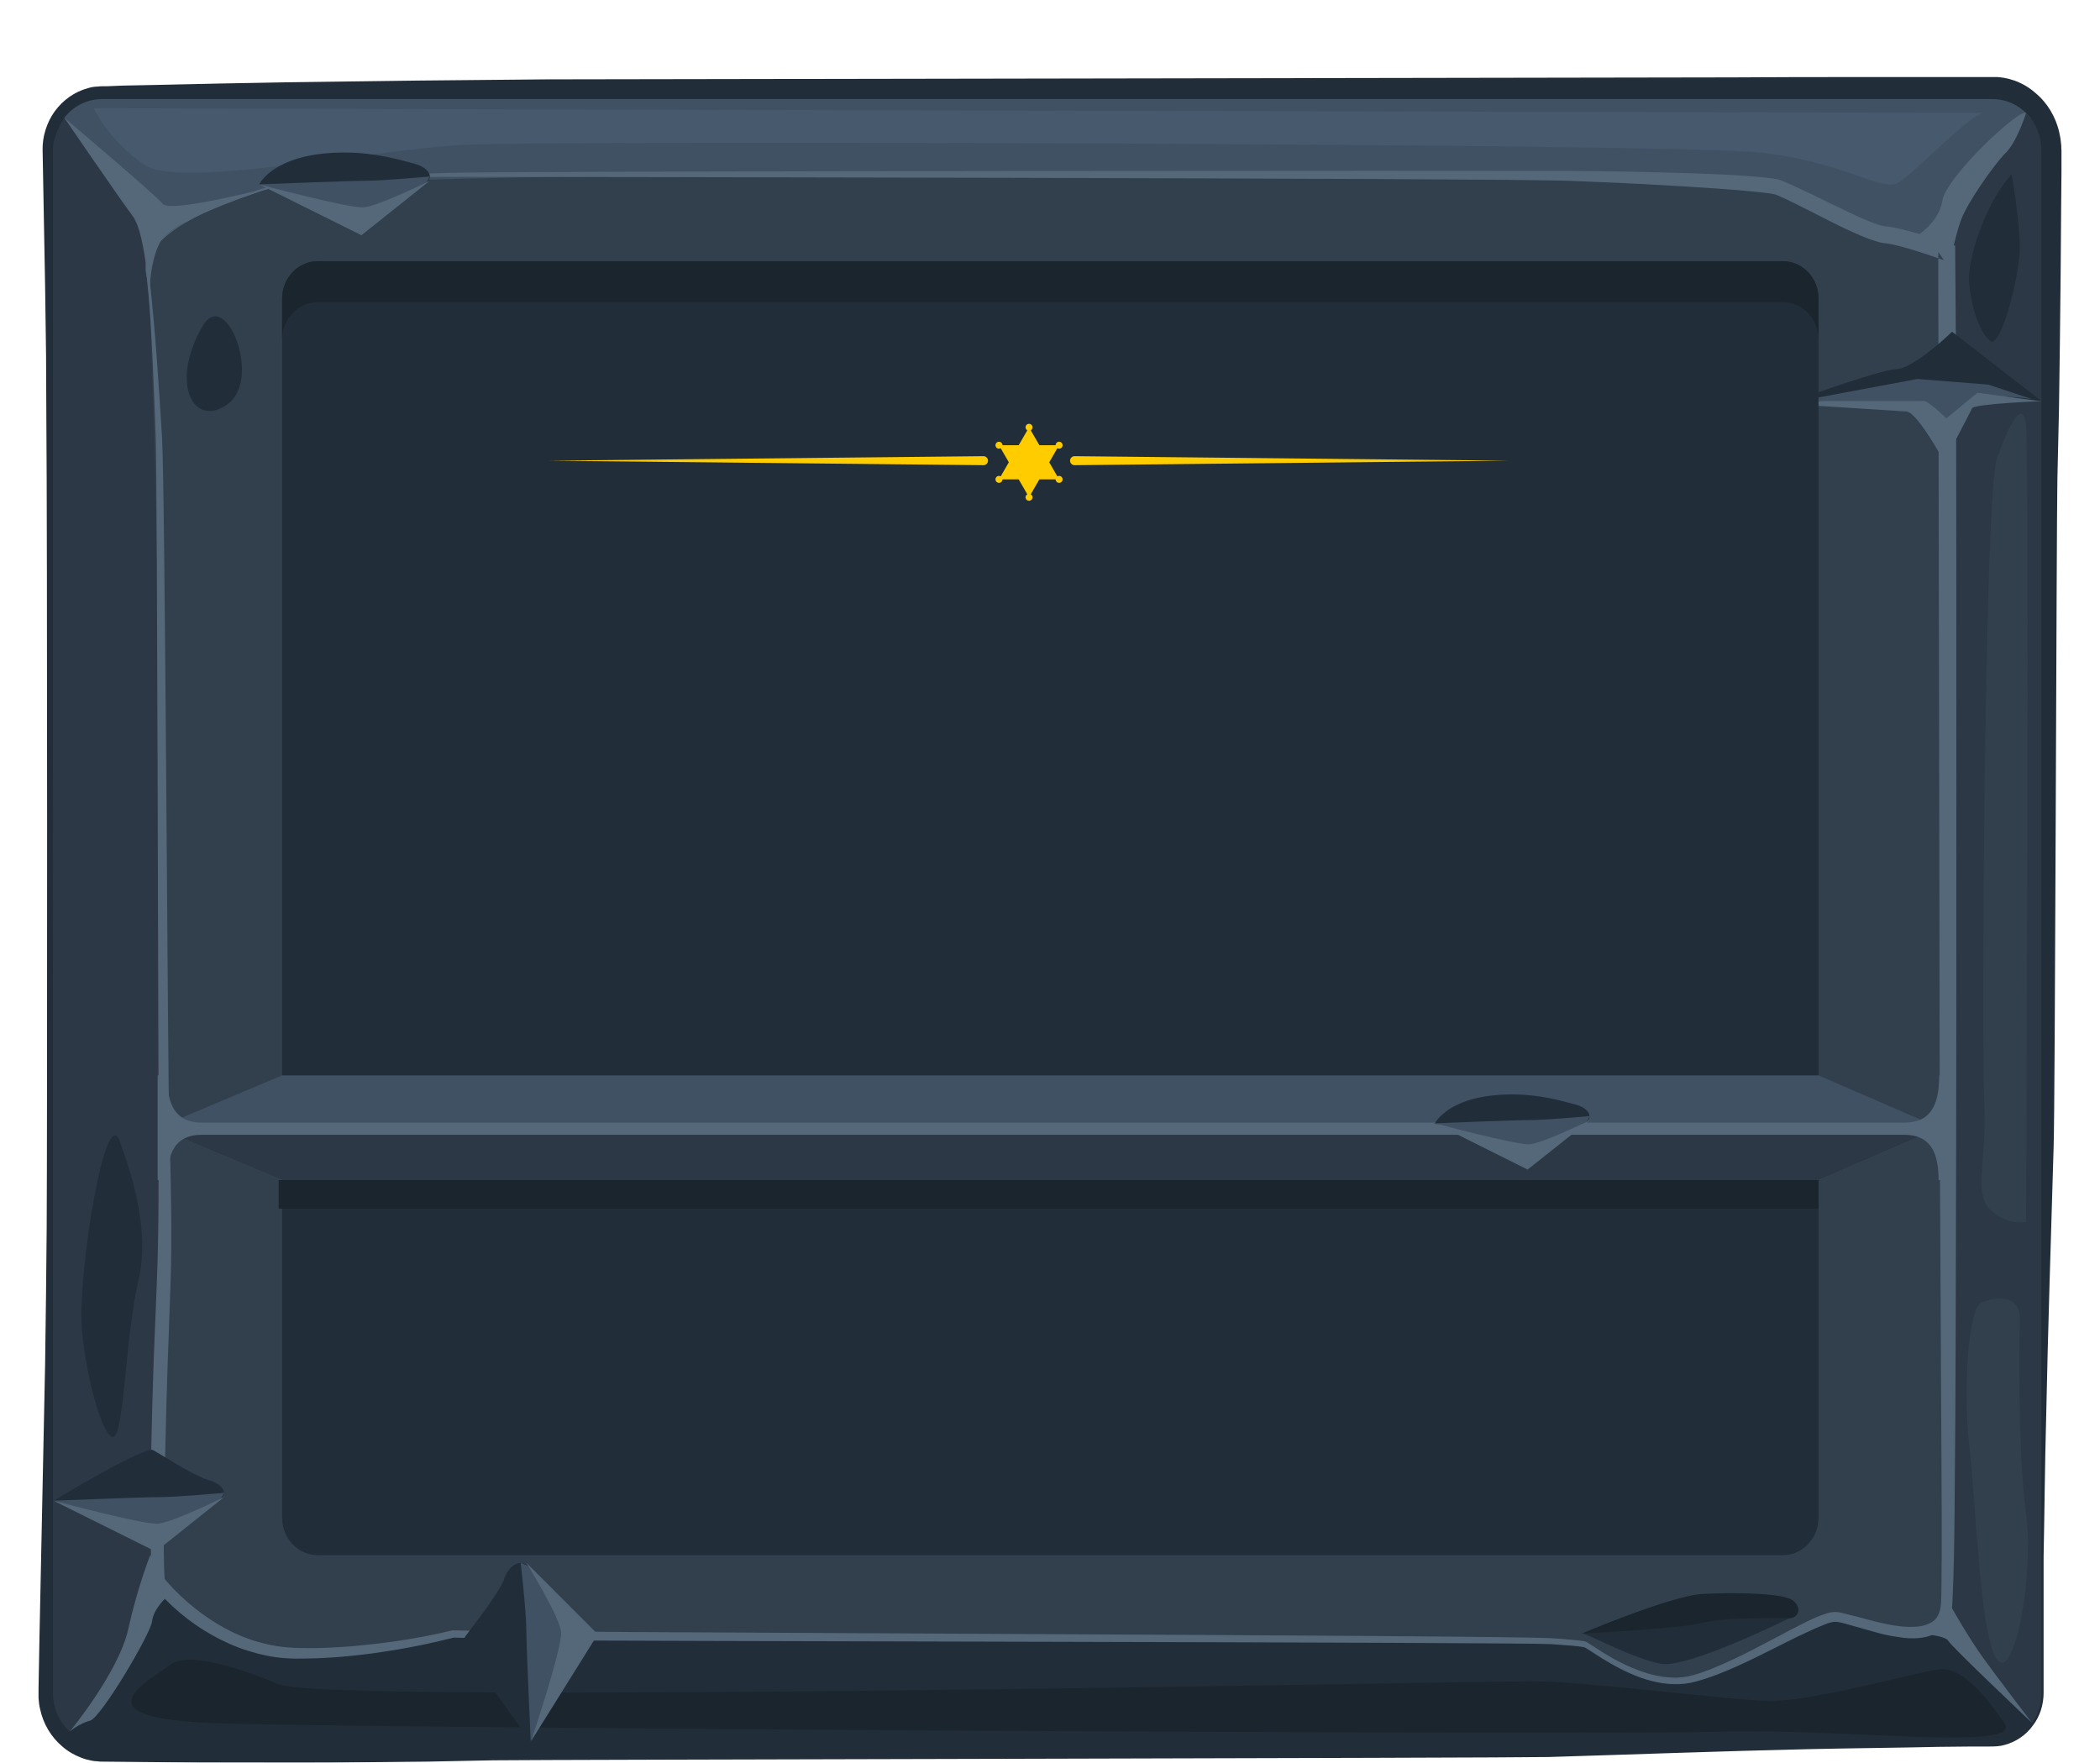 <svg width="218" height="183" viewBox="0 0 218 183" fill="none" xmlns="http://www.w3.org/2000/svg">
<g filter="url(#filter0_dd)">
<path fill-rule="evenodd" clip-rule="evenodd" d="M211.917 167.734C211.917 170.664 209.639 173.049 206.84 173.049H10.638C7.84 173.049 5.561 170.664 5.561 167.734V7.598C5.561 4.668 7.84 2.283 10.638 2.283H206.84C209.639 2.283 211.917 4.668 211.917 7.598V167.734Z" fill="#212D38"/>
<path fill-rule="evenodd" clip-rule="evenodd" d="M212.145 167.768C212.145 168.995 211.755 170.221 211.006 171.175C210.29 172.164 209.249 172.845 208.11 173.152C207.556 173.322 206.938 173.322 206.385 173.322H204.693L201.308 173.356C196.785 173.458 192.294 173.492 187.77 173.595C178.756 173.799 169.742 174.14 160.727 174.412C156.204 174.514 55.743 174.685 51.22 174.753L44.451 174.889L37.682 174.957C33.158 175.026 28.668 174.991 24.144 174.991C21.899 174.991 19.621 174.991 17.375 174.957L10.574 174.889C10.444 174.889 10.313 174.889 10.085 174.855C9.858 174.855 9.695 174.821 9.5 174.787C9.142 174.719 8.751 174.617 8.426 174.48C7.71 174.208 7.059 173.833 6.473 173.322C5.302 172.334 4.488 170.971 4.163 169.438C4.065 169.063 4.033 168.688 4 168.279C4 168.109 4 167.871 4 167.734V167.291L4.033 165.52L4.098 161.976L4.391 147.802L4.683 133.629C4.748 128.893 4.814 124.191 4.846 119.455C4.911 110.017 4.911 45.349 4.814 35.911L4.781 28.825L4.683 21.738L4.423 7.564C4.391 6.201 4.846 4.702 5.692 3.543C6.538 2.385 7.742 1.533 9.109 1.158C9.435 1.056 9.793 0.988 10.151 0.988C10.313 0.954 10.509 0.954 10.671 0.954H11.094L12.787 0.886L16.171 0.818C20.695 0.716 25.186 0.613 29.709 0.545C38.723 0.409 47.738 0.307 56.752 0.239L179.797 0.034C184.288 0 188.812 0 193.303 0H206.873H207.068H207.199H207.361C207.589 0.034 207.784 0.034 207.98 0.068C208.37 0.136 208.761 0.239 209.151 0.375C209.9 0.647 210.616 1.056 211.234 1.601C212.503 2.624 213.414 4.123 213.772 5.758C213.87 6.167 213.935 6.576 213.967 6.985C214 7.189 213.967 7.428 214 7.598V8.041V9.813L213.967 13.356C213.935 18.092 213.902 22.794 213.837 27.53L213.74 34.617L213.577 41.704C213.479 46.44 213.349 106.371 213.186 111.073L212.763 125.247L212.568 132.334L212.405 139.421C212.275 144.157 212.243 148.859 212.145 153.595V167.768ZM211.722 167.734L211.624 153.56C211.527 148.825 211.494 144.123 211.364 139.387L211.201 132.3L211.006 125.213L210.583 111.039C210.453 106.303 210.29 46.371 210.192 41.669L210.03 34.583L209.932 27.496C209.867 22.76 209.835 18.058 209.802 13.322L209.769 9.779V8.007V7.564C209.769 7.428 209.769 7.394 209.769 7.291C209.769 7.121 209.737 6.951 209.704 6.78C209.542 6.133 209.151 5.52 208.63 5.111C208.37 4.906 208.077 4.736 207.784 4.634C207.622 4.566 207.459 4.532 207.329 4.497C207.264 4.497 207.133 4.463 207.101 4.463H207.068C207.068 4.463 207.036 4.463 207.003 4.463H206.775H193.303C188.779 4.463 184.288 4.463 179.765 4.429L56.72 4.225C47.705 4.157 38.691 4.089 29.676 3.918C25.153 3.85 20.662 3.782 16.139 3.646H12.787L11.094 3.612H10.671C10.541 3.612 10.444 3.612 10.346 3.612C10.118 3.612 9.923 3.646 9.728 3.68C8.914 3.85 8.133 4.361 7.58 5.043C7.027 5.758 6.701 6.61 6.669 7.598L6.408 21.738L6.311 28.825L6.245 35.911C6.148 45.349 6.148 110.017 6.213 119.455C6.245 124.191 6.311 128.893 6.376 133.629L6.669 147.802L6.961 161.976L7.027 165.52L7.059 167.291V167.734C7.059 167.871 7.059 167.939 7.092 168.075C7.124 168.279 7.157 168.484 7.189 168.688C7.384 169.472 7.84 170.187 8.458 170.664C8.751 170.903 9.109 171.073 9.467 171.21C9.662 171.278 9.825 171.312 10.021 171.346C10.118 171.346 10.216 171.38 10.281 171.38C10.313 171.38 10.313 171.38 10.411 171.38H10.606L17.343 171.312C19.588 171.278 21.866 171.278 24.112 171.278C28.635 171.278 33.126 171.244 37.65 171.312L44.418 171.38L51.187 171.516C55.711 171.584 156.171 171.721 160.695 171.857C169.709 172.129 178.723 172.47 187.738 172.675C192.261 172.811 196.752 172.845 201.276 172.947L204.66 172.981H206.352C206.938 172.981 207.459 172.981 207.98 172.845C209.021 172.572 209.997 171.925 210.648 171.039C211.364 170.017 211.722 168.893 211.722 167.734Z" fill="#212D38"/>
<path fill-rule="evenodd" clip-rule="evenodd" d="M206.808 2.283H10.606C9.012 2.283 7.612 3.032 6.669 4.225C9.597 7.836 13.893 17.854 15.227 19.387C16.92 21.295 19.686 23.714 20.988 24.463C22.257 25.213 199.258 27.428 199.258 27.428C199.258 27.428 202.089 17.683 204.921 13.969C206.32 12.13 208.761 8.007 210.843 4.327C209.9 3.066 208.435 2.283 206.808 2.283Z" fill="#405163"/>
<path fill-rule="evenodd" clip-rule="evenodd" d="M211.917 167.734V7.598C211.917 6.065 211.299 4.668 210.29 3.714C209.184 5.52 207.491 7.836 205.148 9.744C200.364 13.595 201.796 19.046 201.796 19.046C201.796 19.046 199.225 155.639 200.364 158.433C201.178 160.477 207.556 167.325 210.973 170.903C211.559 169.983 211.917 168.927 211.917 167.734Z" fill="#2C3845"/>
<path fill-rule="evenodd" clip-rule="evenodd" d="M15.031 13.935L6.668 4.225C6.082 5.077 5.496 6.44 5.496 7.598V167.768C5.496 169.37 6.18 170.801 7.254 171.789C9.206 170.187 12.233 167.325 13.47 163.986C15.389 158.876 16.984 155.128 16.984 155.128C16.984 155.128 19.555 124.361 19.36 110.392C19.197 96.422 15.031 13.935 15.031 13.935Z" fill="#2C3845"/>
<path fill-rule="evenodd" clip-rule="evenodd" d="M26.487 11.959C26.487 11.959 14.414 15.503 15.26 20.17C16.106 24.838 17.603 111.073 16.952 126.167C16.301 141.261 16.106 155.639 16.529 156.32C16.952 157.002 22.452 163.407 30.49 163.646C38.528 163.85 46.989 161.635 46.989 161.635C46.989 161.635 163.721 162.317 164.567 162.726C165.413 163.169 169.872 166.712 174.298 166.508C178.756 166.269 188.258 159.864 190.406 159.864C192.522 159.864 201.634 164.293 202.057 158.535C202.48 152.777 202.057 18.194 202.057 18.194C202.057 18.194 197.826 16.627 195.711 16.422C193.596 16.184 187.445 12.64 184.711 11.55C181.945 10.392 33.777 8.859 26.487 11.959Z" fill="#32404E"/>
<path fill-rule="evenodd" clip-rule="evenodd" d="M17.115 157.99C17.115 157.99 15.911 159.114 15.781 160.341C15.65 161.601 10.509 170.29 9.37 170.63C8.198 170.937 7.254 171.755 7.254 171.755C7.254 171.755 12.331 165.588 13.307 161.158C14.284 156.729 15.618 153.39 15.618 153.39L17.115 157.99Z" fill="#55687A"/>
<path fill-rule="evenodd" clip-rule="evenodd" d="M16.92 13.186C17.766 14.174 28.928 11.244 28.928 11.244C28.928 11.244 18.189 14.549 16.724 16.968C15.26 19.421 15.52 23.952 15.52 23.952C15.52 23.952 15.26 16.422 13.763 14.412C12.266 12.402 6.669 4.225 6.669 4.225C6.669 4.225 16.073 12.164 16.92 13.186Z" fill="#55687A"/>
<path fill-rule="evenodd" clip-rule="evenodd" d="M201.634 12.845C201.211 15.4 198.575 16.729 198.575 16.729C198.575 16.729 199.421 17.07 200.592 17.411C201.764 17.751 202.285 20.613 202.285 20.307C202.285 19.966 202.903 16.661 203.554 14.889C204.172 13.118 207.036 9.029 208.207 7.871C209.379 6.746 210.323 3.748 210.323 3.748C209.802 3.101 202.057 10.29 201.634 12.845Z" fill="#55687A"/>
<path fill-rule="evenodd" clip-rule="evenodd" d="M185.753 160C185.753 160 175.176 165.247 172.41 164.736C169.644 164.225 165.055 161.772 164.437 161.635C163.786 161.499 175.176 158.978 179.7 158.535C184.191 158.058 187.445 159.182 185.753 160Z" fill="#212D38"/>
<path fill-rule="evenodd" clip-rule="evenodd" d="M185.753 160C185.753 160 178.886 159.864 176.738 160.477C174.623 161.09 164.177 161.601 164.177 161.601C164.177 161.601 173.484 157.649 176.771 157.479C180.058 157.308 185.265 157.376 186.176 158.194C187.119 159.012 186.631 160 185.753 160Z" fill="#1B252E"/>
<path opacity="0.07" d="M9.728 3.237C9.728 3.237 11.322 6.712 15.097 9.165C18.84 11.618 38.951 7.462 48.519 7.019C58.087 6.576 174.102 6.882 182.726 7.836C191.35 8.79 195.288 11.891 196.98 11.005C198.672 10.119 204.595 3.68 206.027 3.714C207.394 3.748 9.728 3.237 9.728 3.237Z" fill="#99C3FF"/>
<path fill-rule="evenodd" clip-rule="evenodd" d="M17.798 164.77C14.772 166.882 8.231 170.392 22.419 170.903C36.608 171.414 165.316 172.164 178.528 171.789C191.773 171.414 210.095 173.867 208.077 170.903C206.059 167.973 203.619 164.974 201.211 165.315C198.77 165.656 188.193 168.654 183.735 168.586C179.277 168.518 164.73 166.542 158.937 166.542C153.145 166.542 34.167 168.961 28.993 166.882C23.786 164.702 19.393 163.646 17.798 164.77Z" fill="#1B252E"/>
<path fill-rule="evenodd" clip-rule="evenodd" d="M12.429 110.494C13.568 113.663 15.618 119.591 14.381 124.906C13.145 130.221 13.014 137.751 12.168 140.579C11.322 143.373 8.914 135.707 8.491 129.779C8.1 123.884 10.964 106.405 12.429 110.494Z" fill="#212D38"/>
<path fill-rule="evenodd" clip-rule="evenodd" d="M207.329 39.523C205.994 42.589 205.702 100.886 205.994 106.678C206.287 112.47 204.823 115.843 206.613 117.581C208.403 119.319 210.323 118.842 210.323 118.842C210.323 118.842 210.681 40.681 210.323 36.32C209.965 31.925 207.329 39.523 207.329 39.523Z" fill="#32404E"/>
<path fill-rule="evenodd" clip-rule="evenodd" d="M208.826 10.119C206.417 12.607 204.139 18.671 204.432 21.499C204.725 24.293 205.539 26.508 206.613 27.393C207.687 28.279 209.672 20.579 209.672 17.717C209.672 14.821 208.826 10.119 208.826 10.119Z" fill="#212D38"/>
<path fill-rule="evenodd" clip-rule="evenodd" d="M209.672 128.859C209.672 126.235 206.971 126.712 205.702 127.223C204.432 127.7 203.716 135.605 204.432 142.01C205.148 148.416 205.571 162.078 207.329 164.327C209.086 166.576 211.234 155.503 210.29 148.859C209.379 142.181 209.672 128.859 209.672 128.859Z" fill="#32404E"/>
<path fill-rule="evenodd" clip-rule="evenodd" d="M202.252 158.296C202.252 158.296 204.302 161.976 205.994 164.293C207.687 166.61 210.941 170.869 210.941 170.869C210.941 170.869 202.545 162.93 202.252 162.351C201.959 161.772 199.063 161.567 199.063 161.567C199.063 161.567 202.219 160 202.252 158.296Z" fill="#55687A"/>
<path fill-rule="evenodd" clip-rule="evenodd" d="M26.487 12.027C24.014 12.811 21.573 13.765 19.295 15.094C18.189 15.741 17.082 16.525 16.236 17.513C15.813 18.024 15.488 18.603 15.357 19.216C15.293 19.523 15.293 19.864 15.39 20.17C15.455 20.511 15.488 20.852 15.553 21.192C16.139 26.61 16.497 32.027 16.822 37.479C17.147 42.896 17.408 103.578 17.57 108.995C17.668 111.721 17.733 114.446 17.766 117.172C17.798 119.898 17.798 122.624 17.701 125.349L17.408 133.492C17.31 136.218 17.245 138.91 17.18 141.635C17.115 144.361 17.05 147.053 17.017 149.779C17.017 151.141 16.985 152.504 17.017 153.833C17.017 154.514 17.05 155.196 17.082 155.809C17.082 155.877 17.115 155.945 17.115 155.98C17.115 155.98 17.147 156.014 17.082 155.911C17.05 155.877 17.05 155.877 17.082 155.877V155.911L17.115 155.945C17.18 156.048 17.31 156.184 17.408 156.286C17.603 156.525 17.831 156.763 18.059 157.002C19.849 158.842 21.964 160.409 24.242 161.499C25.381 162.044 26.585 162.453 27.822 162.726C29.058 162.998 30.295 163.101 31.596 163.101C34.167 163.135 36.738 162.93 39.309 162.624C41.88 162.317 44.451 161.874 46.957 161.261H46.989H47.022C53.042 161.499 155.032 161.738 161.02 162.078C161.769 162.112 162.517 162.181 163.266 162.249C163.656 162.283 164.014 162.317 164.405 162.385C164.47 162.385 164.502 162.419 164.567 162.419C164.6 162.419 164.632 162.419 164.665 162.453L164.73 162.487C164.828 162.555 164.893 162.589 164.99 162.658L165.478 162.964C166.748 163.816 168.049 164.566 169.416 165.145C170.783 165.724 172.215 166.133 173.679 166.167C175.111 166.235 176.543 165.724 177.942 165.145C180.709 164.02 183.377 162.521 186.046 161.124C186.729 160.784 187.412 160.409 188.096 160.102C188.454 159.932 188.812 159.796 189.17 159.659C189.56 159.523 189.886 159.387 190.439 159.353C190.895 159.353 191.252 159.455 191.643 159.557C192.034 159.659 192.391 159.761 192.749 159.83C193.465 160.034 194.214 160.238 194.93 160.409C196.362 160.75 197.859 161.022 199.226 160.852C199.909 160.75 200.527 160.511 200.918 160.102C201.308 159.659 201.471 159.046 201.504 158.33C201.569 156.797 201.536 155.196 201.569 153.629V148.927L201.373 111.175L201.243 37.07L201.211 18.16L201.796 19.012C200.234 18.467 198.64 17.922 197.045 17.513C196.655 17.411 196.264 17.342 195.874 17.274L195.581 17.24L195.385 17.206L195.19 17.172C194.93 17.104 194.735 17.036 194.507 16.968C193.628 16.695 192.847 16.32 192.066 15.98C190.504 15.264 188.974 14.446 187.477 13.697C186.729 13.322 185.981 12.947 185.199 12.572L184.646 12.334C184.549 12.3 184.418 12.232 184.418 12.232C184.353 12.198 184.288 12.198 184.191 12.164C183.833 12.095 183.41 12.027 182.987 11.993C179.667 11.618 176.283 11.448 172.931 11.244C169.579 11.039 166.194 10.903 162.842 10.767C156.106 10.494 53.368 10.358 46.631 10.358C43.247 10.358 39.895 10.46 36.511 10.63C34.818 10.732 33.159 10.835 31.466 11.039C30.62 11.141 29.807 11.244 28.96 11.38C28.114 11.55 27.268 11.721 26.487 12.027ZM26.455 11.857C27.268 11.516 28.082 11.38 28.928 11.21C29.774 11.073 30.588 10.937 31.434 10.835C33.126 10.63 34.786 10.528 36.478 10.392C39.862 10.153 43.214 10.051 46.599 9.949C53.335 9.744 156.074 9.71 162.842 9.744C166.227 9.779 169.611 9.813 172.963 9.915C174.656 9.949 176.348 10.017 178.04 10.085C179.732 10.153 181.424 10.255 183.117 10.426C183.54 10.46 183.963 10.528 184.418 10.596C184.549 10.63 184.646 10.63 184.809 10.698C185.004 10.767 185.069 10.801 185.167 10.835L185.785 11.107C186.566 11.448 187.347 11.823 188.128 12.198C189.658 12.947 191.187 13.697 192.717 14.412C193.465 14.753 194.246 15.094 194.995 15.332C195.19 15.4 195.353 15.434 195.548 15.469L195.678 15.503H195.776L196.101 15.537C196.557 15.605 196.98 15.707 197.436 15.809C199.128 16.218 200.755 16.729 202.382 17.308L202.968 17.513V18.16C203.033 24.463 203.066 30.733 203.066 37.036C203.098 43.339 203.098 104.838 203.066 111.141C203.033 123.714 203.033 136.32 202.903 148.927C202.87 152.095 202.838 155.196 202.675 158.399C202.643 159.25 202.382 160.238 201.731 160.954C201.08 161.67 200.169 161.942 199.356 162.044C198.542 162.147 197.729 162.078 196.98 161.942C196.199 161.84 195.451 161.67 194.735 161.465C193.986 161.261 193.27 161.056 192.554 160.852C192.196 160.75 191.838 160.647 191.48 160.545C191.122 160.443 190.764 160.375 190.471 160.375C190.244 160.375 189.853 160.477 189.528 160.613C189.202 160.75 188.844 160.886 188.519 161.022C187.835 161.329 187.152 161.67 186.469 161.976C183.768 163.305 181.067 164.77 178.235 165.86C177.519 166.133 176.803 166.371 176.055 166.576C175.306 166.78 174.525 166.882 173.744 166.848C172.182 166.814 170.685 166.371 169.286 165.758C167.887 165.145 166.552 164.361 165.283 163.509L164.795 163.203L164.567 163.066L164.535 163.032C164.535 163.032 164.535 163.032 164.502 163.032C164.47 163.032 164.437 163.032 164.372 162.998C164.014 162.93 163.656 162.896 163.266 162.862C162.517 162.794 161.769 162.76 161.02 162.692C158.026 162.487 59.03 162.385 56.036 162.283C53.042 162.181 50.016 162.078 47.022 162.01H47.12C44.581 162.658 42.01 163.169 39.439 163.543C36.868 163.918 34.233 164.157 31.629 164.191C30.327 164.225 28.96 164.157 27.659 163.884C26.357 163.612 25.055 163.203 23.819 162.658C21.346 161.567 19.1 160 17.18 158.058C16.952 157.819 16.692 157.581 16.464 157.308C16.334 157.172 16.236 157.036 16.106 156.899L16.041 156.831L16.008 156.797C16.008 156.797 16.008 156.797 15.976 156.729C15.878 156.559 15.878 156.491 15.878 156.422C15.846 156.286 15.846 156.184 15.813 156.116C15.716 155.366 15.716 154.719 15.683 154.003C15.65 152.641 15.65 151.278 15.618 149.915C15.618 147.189 15.65 144.463 15.716 141.738C15.781 139.012 15.846 136.286 15.943 133.56L16.269 125.417C16.497 120 16.464 114.583 16.464 109.131C16.431 103.714 16.334 43.032 16.171 37.615C16.073 34.889 15.976 32.198 15.846 29.472C15.716 26.746 15.585 24.055 15.293 21.363C15.26 21.022 15.227 20.681 15.162 20.375C15.097 20.034 15.097 19.659 15.162 19.319C15.293 18.603 15.683 17.99 16.106 17.479C16.985 16.457 18.124 15.707 19.263 15.026C21.508 13.595 23.949 12.64 26.455 11.857Z" fill="#55687A"/>
<path fill-rule="evenodd" clip-rule="evenodd" d="M15.845 142.521C15.943 142.521 20.076 145.213 21.638 145.656C23.2 146.099 23.623 147.053 22.907 147.598C22.191 148.143 16.691 151.652 15.487 151.38C14.283 151.107 10.606 149.267 9.499 148.961C8.36 148.62 5.529 147.836 5.529 147.836C5.529 147.836 14.218 142.521 15.845 142.521Z" fill="#212D38"/>
<path fill-rule="evenodd" clip-rule="evenodd" d="M16.625 147.428C18.35 147.428 23.264 146.985 23.264 146.985L22.938 147.598C22.938 147.598 16.853 151.687 16.235 151.38C15.584 151.107 5.56 147.802 5.56 147.802C5.56 147.802 14.9 147.428 16.625 147.428Z" fill="#405163"/>
<path fill-rule="evenodd" clip-rule="evenodd" d="M16.365 150.187C17.927 150.085 23.264 147.428 23.264 147.428L16.169 153.083L5.56 147.802C5.56 147.802 14.803 150.29 16.365 150.187Z" fill="#55687A"/>
<path fill-rule="evenodd" clip-rule="evenodd" d="M35.762 7.836C38.984 7.836 41.457 8.586 43.019 8.995C44.581 9.438 45.004 10.392 44.288 10.937C43.572 11.482 38.072 14.992 36.868 14.719C35.664 14.446 31.987 12.607 30.881 12.266C29.741 11.959 26.91 11.141 26.91 11.141C26.91 11.141 28.44 7.836 35.762 7.836Z" fill="#212D38"/>
<path fill-rule="evenodd" clip-rule="evenodd" d="M37.975 10.767C39.7 10.767 44.614 10.324 44.614 10.324L44.288 10.937C44.288 10.937 38.203 15.026 37.584 14.719C36.934 14.446 26.91 11.141 26.91 11.141C26.91 11.141 36.25 10.767 37.975 10.767Z" fill="#405163"/>
<path fill-rule="evenodd" clip-rule="evenodd" d="M37.715 13.526C39.277 13.424 44.614 10.767 44.614 10.767L37.519 16.422L26.91 11.141C26.91 11.141 36.153 13.629 37.715 13.526Z" fill="#55687A"/>
<path fill-rule="evenodd" clip-rule="evenodd" d="M21.052 25.826C17.57 31.755 20.076 36.559 23.656 33.935C27.236 31.278 23.396 21.806 21.052 25.826Z" fill="#212D38"/>
<path fill-rule="evenodd" clip-rule="evenodd" d="M202.643 26.439C202.643 26.439 198.77 30.221 196.85 30.324C194.93 30.426 185.525 33.867 185.525 33.867C185.525 33.867 198.347 33.663 199.291 33.867C200.234 34.106 202.122 37.956 202.122 37.956C202.122 37.956 203.847 33.288 205.116 33.186C206.385 33.084 211.917 33.629 211.917 33.629L202.643 26.439Z" fill="#212D38"/>
<path fill-rule="evenodd" clip-rule="evenodd" d="M185.556 33.867L199.029 31.346L206.384 31.925L211.005 33.458C209.085 33.117 206.091 33.117 205.115 33.186C203.845 33.288 202.121 37.956 202.121 37.956C202.121 37.956 200.266 34.072 199.289 33.867C198.378 33.663 185.947 33.867 185.556 33.867Z" fill="#405163"/>
<path fill-rule="evenodd" clip-rule="evenodd" d="M189.397 33.629C189.397 33.629 199.258 33.663 199.713 33.629C200.169 33.595 202.056 35.434 202.056 35.434L205.278 32.777C205.278 32.777 212.112 33.697 211.982 33.663C211.852 33.629 204.953 33.935 204.725 34.378C204.53 34.821 201.829 39.932 201.829 39.932C201.829 39.932 199.03 34.753 197.891 34.719C196.719 34.651 185.622 33.935 185.622 33.935L189.397 33.629Z" fill="#55687A"/>
<path fill-rule="evenodd" clip-rule="evenodd" d="M185.069 19.114H32.996C30.946 19.114 29.286 20.852 29.286 22.998V149.574C29.286 151.721 30.946 153.458 32.996 153.458H185.069C187.12 153.458 188.779 151.721 188.779 149.574V22.998C188.779 20.852 187.12 19.114 185.069 19.114Z" fill="#212D38"/>
<path fill-rule="evenodd" clip-rule="evenodd" d="M185.069 19.114H32.996C30.946 19.114 29.286 20.852 29.286 22.998V27.257C29.286 25.111 30.946 23.373 32.996 23.373H185.069C187.12 23.373 188.779 25.111 188.779 27.257V22.998C188.779 20.852 187.12 19.114 185.069 19.114Z" fill="#1B252E"/>
<path fill-rule="evenodd" clip-rule="evenodd" d="M48.226 162.012C48.226 161.91 51.741 157.583 52.326 155.947C52.88 154.312 54.149 153.869 54.865 154.618C55.581 155.368 60.169 161.126 59.811 162.387C59.453 163.647 57.045 167.497 56.622 168.656C56.199 169.848 55.125 172.812 55.125 172.812C55.125 172.812 48.226 163.715 48.226 162.012Z" fill="#212D38"/>
<path fill-rule="evenodd" clip-rule="evenodd" d="M54.637 161.192C54.637 159.387 54.051 154.242 54.051 154.242L54.832 154.583C54.832 154.583 60.169 160.954 59.779 161.601C59.421 162.283 55.093 172.777 55.093 172.777C55.093 172.777 54.637 162.998 54.637 161.192Z" fill="#405163"/>
<path fill-rule="evenodd" clip-rule="evenodd" d="M58.249 161.465C58.119 159.83 54.637 154.242 54.637 154.242L62.057 161.669L55.125 172.777C55.125 172.777 58.379 163.101 58.249 161.465Z" fill="#55687A"/>
<path fill-rule="evenodd" clip-rule="evenodd" d="M29.286 114.514H188.779L201.341 109.097L188.779 103.646H29.286L16.366 109.097L29.286 114.514Z" fill="#405163"/>
<path fill-rule="evenodd" clip-rule="evenodd" d="M29.286 114.514H188.779L201.341 109.097H16.366L29.286 114.514Z" fill="#2C3845"/>
<path fill-rule="evenodd" clip-rule="evenodd" d="M201.308 103.646C201.308 106.712 200.43 108.552 197.696 108.552H109.342H20.955C18.221 108.552 17.343 106.712 17.343 103.646H16.366V114.514H17.375C17.375 111.755 18.156 109.813 20.922 109.813H109.309H197.696C200.462 109.813 201.243 111.755 201.243 114.514H202.252V103.646H201.308Z" fill="#55687A"/>
<path fill-rule="evenodd" clip-rule="evenodd" d="M156.985 105.622C159.881 105.622 162.159 106.303 163.558 106.678C164.958 107.053 165.348 107.939 164.697 108.45C164.046 108.927 159.067 112.129 157.961 111.891C156.887 111.652 153.535 109.983 152.526 109.676C151.485 109.37 148.947 108.654 148.947 108.654C148.947 108.654 150.346 105.622 156.985 105.622Z" fill="#212D38"/>
<path fill-rule="evenodd" clip-rule="evenodd" d="M159.001 108.279C160.563 108.279 165.022 107.871 165.022 107.871L164.729 108.416C164.729 108.416 159.229 112.129 158.643 111.857C158.058 111.584 148.978 108.62 148.978 108.62C148.978 108.62 157.439 108.279 159.001 108.279Z" fill="#405163"/>
<path fill-rule="evenodd" clip-rule="evenodd" d="M158.773 110.801C160.173 110.698 165.022 108.313 165.022 108.313L158.578 113.424L148.978 108.62C148.945 108.62 157.342 110.869 158.773 110.801Z" fill="#55687A"/>
<path d="M188.779 114.514H28.928V117.479H188.779V114.514Z" fill="#1B252E"/>
</g>
<path d="M109.946 49.406C109.88 49.406 109.818 49.425 109.765 49.456L108.922 47.995L109.765 46.534C109.818 46.565 109.88 46.584 109.946 46.584C110.145 46.584 110.307 46.421 110.307 46.221C110.307 46.021 110.145 45.86 109.946 45.86C109.746 45.86 109.583 46.021 109.583 46.221H107.897L107.003 44.675C107.112 44.612 107.186 44.496 107.186 44.361C107.186 44.161 107.023 44 106.823 44C106.624 44 106.461 44.161 106.461 44.361C106.461 44.496 106.535 44.612 106.644 44.675L105.75 46.221H104.065C104.065 46.021 103.902 45.86 103.702 45.86C103.502 45.86 103.34 46.021 103.34 46.221C103.34 46.421 103.502 46.584 103.702 46.584C103.768 46.584 103.828 46.565 103.882 46.534L104.726 47.995L103.882 49.456C103.828 49.425 103.768 49.406 103.702 49.406C103.502 49.406 103.34 49.569 103.34 49.768C103.34 49.969 103.502 50.13 103.702 50.13C103.902 50.13 104.065 49.969 104.065 49.768H105.75L106.644 51.315C106.535 51.378 106.461 51.494 106.461 51.628C106.461 51.829 106.624 51.99 106.823 51.99C107.023 51.99 107.186 51.829 107.186 51.628C107.186 51.494 107.112 51.378 107.003 51.315L107.897 49.768H109.583C109.583 49.969 109.746 50.13 109.946 50.13C110.145 50.13 110.307 49.969 110.307 49.768C110.307 49.569 110.145 49.406 109.946 49.406Z" fill="#FFCC00"/>
<path d="M102.091 48.296L57 47.829L102.091 47.359C102.349 47.356 102.562 47.564 102.565 47.824C102.567 48.082 102.36 48.293 102.1 48.296H102.091Z" fill="#FFCC00"/>
<path d="M111.557 47.359L156.647 47.828L111.557 48.296C111.298 48.299 111.085 48.091 111.083 47.832C111.08 47.573 111.288 47.362 111.547 47.359H111.557Z" fill="#FFCC00"/>
<defs>
<filter id="filter0_dd" x="0" y="0" width="218" height="183" filterUnits="userSpaceOnUse" color-interpolation-filters="sRGB">
<feFlood flood-opacity="0" result="BackgroundImageFix"/>
<feColorMatrix in="SourceAlpha" type="matrix" values="0 0 0 0 0 0 0 0 0 0 0 0 0 0 0 0 0 0 127 0"/>
<feOffset dy="4"/>
<feGaussianBlur stdDeviation="2"/>
<feColorMatrix type="matrix" values="0 0 0 0 0 0 0 0 0 0 0 0 0 0 0 0 0 0 0.25 0"/>
<feBlend mode="normal" in2="BackgroundImageFix" result="effect1_dropShadow"/>
<feColorMatrix in="SourceAlpha" type="matrix" values="0 0 0 0 0 0 0 0 0 0 0 0 0 0 0 0 0 0 127 0"/>
<feOffset dy="4"/>
<feGaussianBlur stdDeviation="2"/>
<feColorMatrix type="matrix" values="0 0 0 0 0 0 0 0 0 0 0 0 0 0 0 0 0 0 0.25 0"/>
<feBlend mode="normal" in2="effect1_dropShadow" result="effect2_dropShadow"/>
<feBlend mode="normal" in="SourceGraphic" in2="effect2_dropShadow" result="shape"/>
</filter>
</defs>
</svg>
